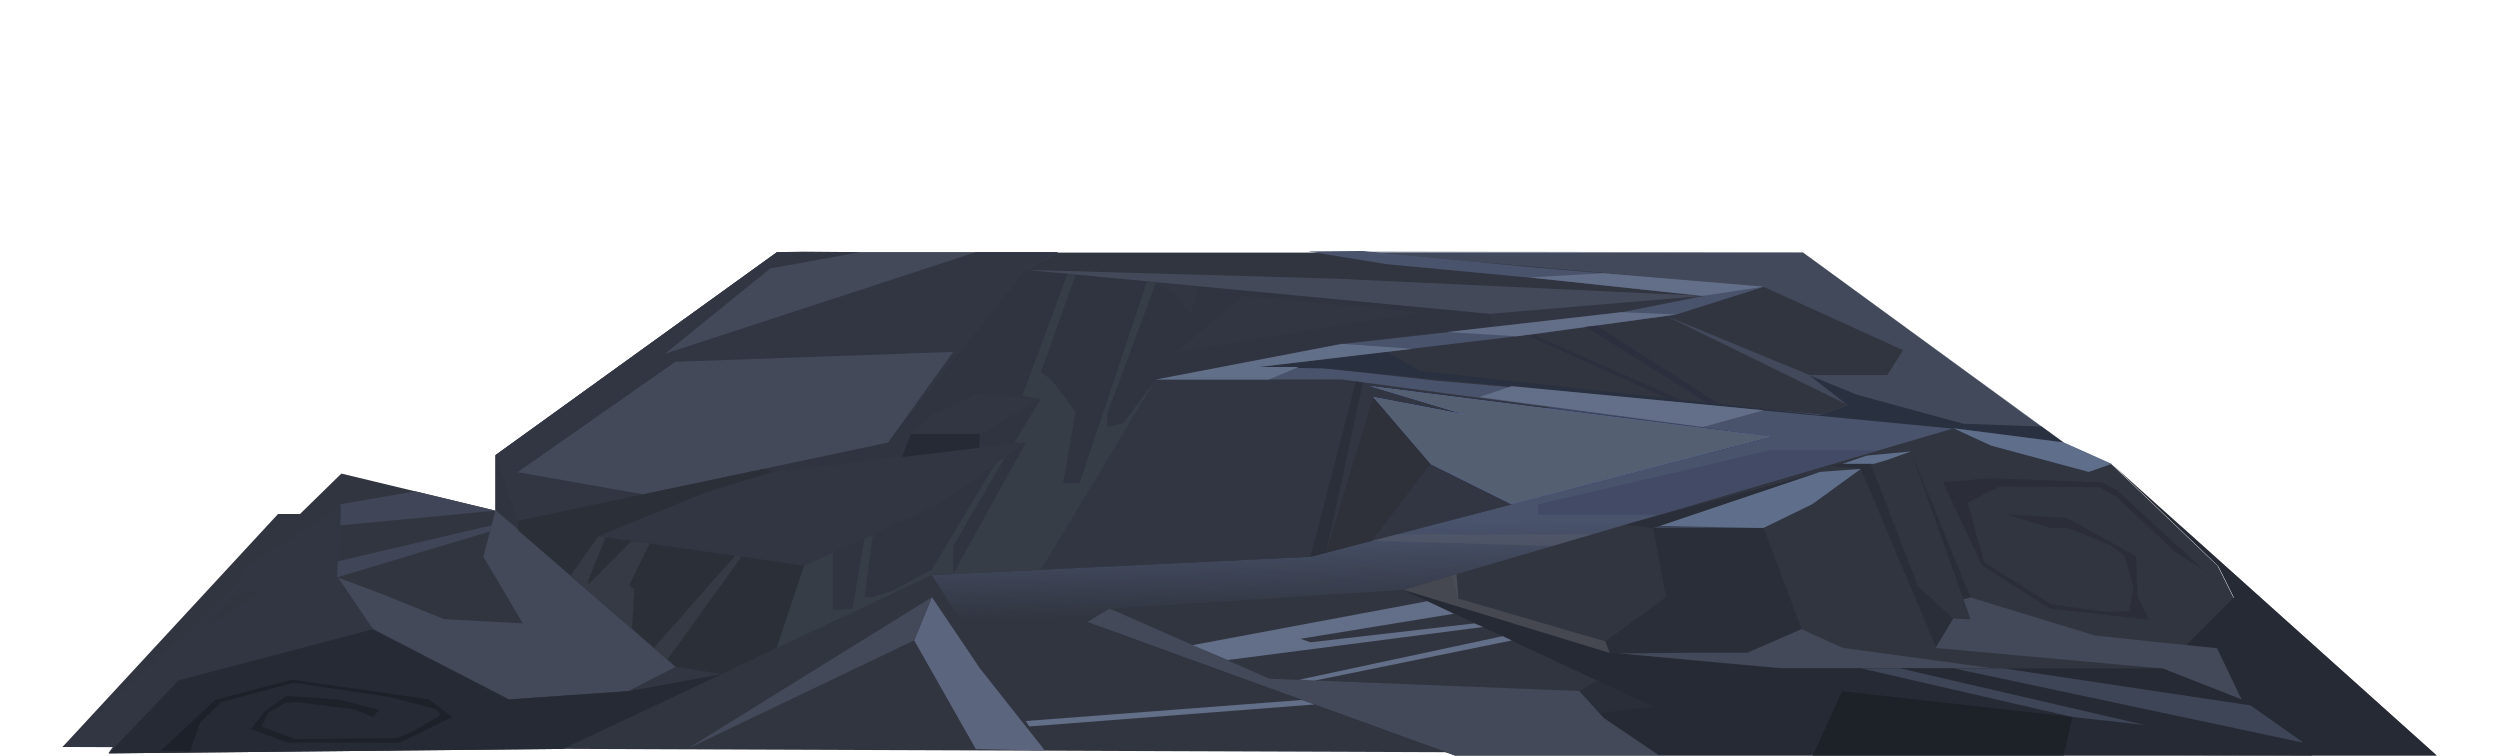 <?xml version="1.0" encoding="utf-8"?><!--Generator: Adobe Illustrator 27.8.1, SVG Export Plug-In . SVG Version: 6.00 Build 0)--><svg width="1005" height="304" version="1.1" id="Слой_1" xmlns="http://www.w3.org/2000/svg" xmlns:xlink="http://www.w3.org/1999/xlink" x="0px" y="0px" viewBox="0 0 1005 320" style="enable-background:new 0 0 1005 320" xml:space="preserve"><style type="text/css">.st0{fill:#313540;}
	.st1{fill:#434959;}
	.st2{fill:#262A34;}
	.st3{fill:url(#SVGID_1_);}
	.st4{opacity:0.5;fill:#535F74;enable-background:new    ;}
	.st5{fill:#313642;}
	.st6{fill:#2E313A;fill-opacity:0.2;}
	.st7{fill:#2B2F3A;}
	.st8{opacity:0.2;fill:url(#SVGID_00000026149675697983490350000007317994475101295290_);enable-background:new    ;}
	.st9{fill:#5F6F8B;}
	.st10{opacity:0.6;fill:#262A34;enable-background:new    ;}
	.st11{opacity:0.2;}
	.st12{fill:#AEAEAE;}
	.st13{fill:#2B2F38;}
	.st14{fill:#29303F;}
	.st15{fill:#636F88;}
	.st16{fill:#626F88;}
	.st17{fill:#404657;}
	.st18{fill:#2B2F3E;}
	.st19{fill:#717171;}
	.st20{fill:#424A66;}
	.st21{fill:url(#SVGID_00000167370067426581546850000005026040718410060455_);}
	.st22{fill:#555F72;}
	.st23{fill:#2E313A;}
	.st24{fill:#1D2128;}
	.st25{fill:#5C657E;}
	.st26{opacity:0.6;enable-background:new    ;}
	.st27{opacity:0.6;fill:#171B23;enable-background:new    ;}
	.st28{fill:#373D47;}
	.st29{fill:#363A45;}
	.st30{fill:#3D4556;}
	.st31{fill:#9596BA;}
	.st32{opacity:0.7;fill:url(#SVGID_00000113323458169152086080000000285839384300087973_);enable-background:new    ;}
	.st33{opacity:0.4;fill:#404D70;enable-background:new    ;}
	.st34{fill:url(#SVGID_00000178187931960507826700000004652868621391749025_);}
	.st35{opacity:0.5;fill:#C8C9E7;enable-background:new    ;}
	.st36{fill:#9293B4;}
	.st37{opacity:0.6;}
	.st38{fill:#181819;fill-opacity:0.2;}
	.st39{fill:#737592;}
	.st40{opacity:0.2;fill:url(#SVGID_00000004504707803382474300000005456760523385816993_);enable-background:new    ;}
	.st41{fill:#8789AB;}
	.st42{opacity:0.5;}
	.st43{opacity:0.5;enable-background:new    ;}
	.st44{fill:#C8C9E7;}
	.st45{fill:#909BB2;}
	.st46{fill:#ABACCD;}
	.st47{fill:#E1EBFF;}
	.st48{opacity:0.4;}
	.st49{fill:#303541;}
	.st50{fill:#535F74;}
	.st51{opacity:0.3;}
	.st52{fill:#676986;}
	.st53{fill:#82839F;}
	.st54{fill:#9599AF;}
	.st55{fill:#D6F3FF;}</style><path class="st0" d="M302.2,106.8l-119,85.8v23.5L118,200.4l-17.5,17.1h-9.3L0,316.1l951.9,3.6l-39.9-80.2l-45-43.1l-20.2-9
	l-56.2-41l-54.1-39.5H302.2z"/><path class="st1" d="M302.2,106.8l-119,85.8v23.5l21.8,22.5l-21.8-22.5l-5.1,19.5l16.7,28.2l-33.3-1.8L135,251.3l-18.8-7l14.9,21.9
	l-82.1,21.6l5.2-17.6l-34.7,48.4l192.2-1.9l156.1-73.6l160.2-7.7l194.8-50.7l-93.8-12.7l-22.1-2.8l-65.6-8.8h-78.7l78.7-15.1
	L658,132.4l36.1-7.2l-155.7-7.3l-130.7-3.7l13.6-7.5H302.2z"/><path class="st2" d="M589.1,319.6l-155.5-56.4l155.5,48.5l22.4-5.1L673,299l-105.6-49.4l87.3,26.7l72.3,6.6h161.8l30-30.1l-6.6-13.3
	l-45-43.1l137.5,123.3H589.1z"/><linearGradient id="SVGID_1_" gradientUnits="userSpaceOnUse" x1="584.119" y1="101.156" x2="584.619" y2="62.156" gradientTransform="matrix(1 0 0 -1 0 322)"><stop offset="0" style="stop-color:#49536C"/><stop offset="1" style="stop-color:#49536C;stop-opacity:0"/></linearGradient><path class="st3" d="M527.1,106.4l33.3,5.4l65.9,6.2l67.7,7.3l-36.1,7.2l-116.6,13.1l-78.7,15.1h78.7L694,180.8l28.8,4.1
	l-194.8,50.7l-160.2,7.7l47.8,74.4l173.5,2l-155.5-56.4l9.5-5.7l124.2-8l232.8-68.3l-61-6.4l-157.7-13.8l-52.2-5.8h-23.2l118.4-14.1
	l58.4-8.1l37-11.7l-99-8.4l-70.5-6.8L527.1,106.4z"/><path class="st4" d="M736.5,106.8l-183.9-0.4l41.3,4l126,11l59,26.8l-6.7,10.5h-32.9l-60.7-25l77,37.7l-12,4.1l56.7,5.8l46.7,6
	L736.5,106.8z"/><g><path class="st5" d="M629,172.3l-87.7-11.7h-78.7l78.7-15.2L658,132.4l36.1-7.2l-90.1,7.6l-196.3-18.6l13.6-7.5h-34.8l-131.6,43
		l44.6-36.1l38.1-6.9l-23.9-0.2l-11.3,0.2l-119,85.8v23.5l27.2,22.8l49,43.3l-20.1,10.3l-50.5,3.5l-57.6-29.7l-14.9-21.9l1.7-29.9
		l-17.5,17.1l-15,18l-28.2,18.7l33.9-36.6L0,316.1h21.5l-1.9,2.7l192.2-1.9l156.1-73.6l160.2-7.7l85.2-22.2l109.6-28.5L629,172.3z
		 M349.3,187.3l-103.6,21.9l-53.1-9.4l66.7-46.7l117.6-4.2L349.3,187.3L349.3,187.3z M593,175.3l-39.6-11.9l75,10.4l11.3,1.6
		l67.5,9.8l-80.5-6.9L593,175.3z"/></g><g><path class="st6" d="M603.9,132.9l-123.3-11.7l-3.2,12.1l-5.3-8.1l-9.6-5.8l-55-5.2l-58.3,73l-156.7,33.2l-9.4-27.9v23.5l76.2,66.1
		l19.5,3.1l89-42l46.1-2.2l6.7-13.4l42-67l78.7-15.2l64.7-7.3L603.9,132.9L603.9,132.9z M370.9,213.4l-57.2,26l-87.1-12.6l45.8-18.7
		l29.7-8.5l105.4-12.5L370.9,213.4L370.9,213.4z M388.2,183.8h-29.3l9-8.1l18.6-8.8l27.5,1.9L388.2,183.8z M548.4,136.3l-77.1,12.6
		l28.3-23.6l75,6.8L548.4,136.3z"/></g><path class="st2" d="M239.3,292.5l-50.5,3.5l-57.6-29.7l-82.1,21.6l-29.5,30.9l192.2-1.9l67.1-31.6L239.3,292.5z"/><path class="st7" d="M547.3,161.4l-19.2,74.2l6.6-1.7l15.6-72L547.3,161.4z"/><linearGradient id="SVGID_00000036229700786094590020000007215304506056163718_" gradientUnits="userSpaceOnUse" x1="613.305" y1="129.206" x2="-218.419" y2="129.206" gradientTransform="matrix(1 0 0 -1 0 322)"><stop offset="0" style="stop-color:#5E78C8"/><stop offset="1" style="stop-color:#5262DD"/></linearGradient><path style="opacity:0.2;fill:url(#SVGID_00000036229700786094590020000007215304506056163718_);enable-background:new" d="
	M722.9,184.9l-109.5,28.5l13.5-35.2l80.5,6.9l-67.5-9.7l-11.3-1.6l0.6-1.4l0.1-0.1L722.9,184.9z"/><path class="st9" d="M673,223.5l70.6-23.8l17.4-1.3l-20.5,14.9l-20.7,10.1H673z"/><path class="st9" d="M765.2,196.3h-12l10.2-3.5l18.9-1.8l-10.4,3.7l-5.5,1.6H765.2z"/><path class="st10" d="M443.2,257.6l67.6,29.7l131.1,5.2l7.3-4.6l-81.8-38.3l20.8-6.1l2.5,9.8l62.2,18.1l25.6-18.7l-5.4-29.2
	l-11.7-1.5l82.3-22.3l-67.8,22.8l44,1l16.1,42.7l17.3,8l63,8.6h-89.3l-38.3-3.5l-20.5,5.9c0,0,23.2,16.8,26,16.3
	c2.8-0.5,66.3-13.5,66.3-13.5l161.8,7.9l-33.4-13.1l-96-8.6L761,198.5l-14.2-1.6l6.4-0.6h12l20,51.8l14.9,13.6l7.3,0.4l-25.2-71
	l25.2,61.7l52.6,16.2l88.3,9.2L896,222.3l108.6,97.4H589.1l-155.5-56.4L443.2,257.6L443.2,257.6z"/><g><path class="st1" d="M792.6,274.2l7.5-12.5l7.3,0.4l-3-8.5l3-0.8l52.6,16.1l28.5,3l23.2,2.4l10.4,21.7l-33.4-13.1L792.6,274.2z"/></g><g><path class="st1" d="M589.1,319.6l-155.5-56.4l9.5-5.7l67.6,29.7l131.1,5.2l10.5,11.5l23.1,15.6H589.1z"/></g><g class="st11"><path class="st12" d="M589.9,243l0.8,10.3l62.2,18.1l1.8,4.9l-87.3-26.7L589.9,243z"/></g><g><path class="st1" d="M735.9,266.2l-22.9,10h-21.2l-33.4,0.3l68.5,6.2h89.3l-63-8.6L735.9,266.2z"/></g><g><path class="st13" d="M313.8,239.4l-11.6,34.8l-23.3,11l-19.5-3.1l-66.6-57.7l-0.2-4l104.2-22l3.2,1.4l-27.6,8.5l-45.8,18.6
		L313.8,239.4z"/></g><path class="st2" d="M358.9,183.8l-3.6,9.6l32.7-3.9l0.2-5.8H358.9z"/><g><path class="st14" d="M560.4,148.9l14.2,8.1l168.9,18.6l12-4.1l-16.3-12.7l20,8.2l45,12.3l33.2,1.2l9.5,6.9l-46.7-6l-266.4-25.5
		l-27.7-0.5L560.4,148.9z"/></g><g><path class="st15" d="M407.6,305.1l116.8-8.9l5.4,1.9l-120.7,9.3L407.6,305.1z"/></g><g><path class="st15" d="M599.6,168l13.7-4.6l106.5,10.2l-25.7,7.1L599.6,168z"/></g><g><path class="st16" d="M510.4,160.6l12.7-5.3h-17l65.1-7.7l-29.8-2.1l-78.7,15.1H510.4z"/></g><g><path class="st15" d="M586,140.5l29.3,1.8l67.5-9.2l-23.2-1L586,140.5z"/></g><g><path class="st15" d="M694.1,125.2l25.7-3.9l-67.7-5.7l-31.3,1.8L694.1,125.2z"/></g><path class="st9" d="M867.1,196.3l-9.7,3.4l-41.2-11.1l-16.1-7.4l46.7,6L867.1,196.3z"/><g><path class="st15" d="M478.2,273l99.3-18.6l11.3,5.3l-64.9,10.6l4.2,1.5l69.3-8l3.8,1.5l-108.2,14L478.2,273z"/></g><g><path class="st15" d="M523.4,287.6l86-18.4l3.9,1.8l-83.5,17L523.4,287.6z"/></g><g><path class="st17" d="M117.5,213.4l31.8-5.5l33.9,8.2l-65.7,6.2V213.4z"/></g><g><path class="st5" d="M75.9,241.5l14-9.5l28-18l-1.5,30.5l4,5.8H75.9V241.5z"/></g><g><path class="st17" d="M116.5,237.5l65-15.2l-0.7,2.6l-64.6,19.4L116.5,237.5z"/></g><path class="st18" d="M620.8,142.3l57.6,26l6.1,0.7l-62.2-27.3L620.8,142.3z"/><path class="st18" d="M644.6,138.3l50.9,31.9l5.2,0.6l-51.5-33L644.6,138.3z"/><g class="st11"><path class="st19" d="M554.1,228.8l76.2,2.3l16.7-4.9h-82.9L554.1,228.8z"/></g><path class="st20" d="M675.5,217.8h-51.1v-4.4l98.4-22.9h45.8L675.5,217.8z"/><linearGradient id="SVGID_00000142136300857196639340000001284691281121691287_" gradientUnits="userSpaceOnUse" x1="638.146" y1="108.603" x2="638.146" y2="158.586" gradientTransform="matrix(1 0 0 -1 0 322)"><stop offset="0" style="stop-color:#4A67C1"/><stop offset="1" style="stop-color:#5772C5"/></linearGradient><path style="fill:url(#SVGID_00000142136300857196639340000001284691281121691287_)" d="M553.4,163.4l39.6,11.9l-38.4-7.3
	l24.2,28.3l34.4,17.1l109.6-28.6L553.4,163.4z"/><path class="st22" d="M553.4,163.4l39.6,11.9l-38.4-7.3l24.2,28.3l34.4,17.1l109.6-28.6L553.4,163.4z"/><g><path class="st23" d="M554.6,168.1l-19.9,65.8l19.4-5.1l24.7-32.5L554.6,168.1z"/></g><path class="st2" d="M654.6,276.2l13.5,9h-5.2l31.6,22.2l58.6-14.9l195.1,21.9l-26.2-18.4l-33.4-13.1H722.9L654.6,276.2z"/><path class="st24" d="M753.1,292.5l-12.5,27.2h106.2l3.7-16.3L753.1,292.5z"/><path class="st25" d="M367.9,252.7l20.3,30.1l27.5,34.8l-29.2-0.6l-26.1-46L367.9,252.7z"/><g><path class="st1" d="M360.3,271l-96.1,46l103.7-64.3L360.3,271z"/></g><g class="st26"><path class="st2" d="M918.7,252.7l-49.3-45.2l-6.2-3.3l-46.7-1.9l-20.8,1.7l16.5,35.3l28.6,18.2l42.3,4.8l-5-9.7l-0.6-17.1l-12.3-7
		l-17-9.3l-25.7-1.5l18.8,5.7h7.3l18.4,7.5l5.7,4.7l3.6,12.9l-1.7,10.2l-9.8,0.1l-23.1-3L813.2,238l-7-25.3l13.6-6.9
		c0,0,41.7,0.4,42,0.4c0.3,0,7.1,3.8,7.1,3.8l25.6,24l12.2,7.6L918.7,252.7L918.7,252.7z"/></g><path class="st27" d="M41.7,317.6l23-21.5l32.5-8.5l57.7,8.3l10.1,7.5l-22.2,10.8H95.1l-15.3-5.7l5.7-7.5l9-6.5l21.8,1.4l17.7,4.5
	l-2.7,3l-8-3.3l-24.4-3l-4.5,0.2l-7.3,4.2l-2.9,5.9l14.2,5.4l43.3-0.5l5.7-2.3l12.6-7.4l-1.8-2.4l-18.8-5.1l-41.6-6.2l-30.7,8.2
	l-8.8,8.5L53.9,318L41.7,317.6z"/><g><path class="st28" d="M302.2,274.2l11.6-34.8l12.2-5.6V258h4.1l4.2-0.4l5.1-29.8l3.5-1.6l-3.5,26.5h3.5l7.9-2.5l17.1-9.2l26.7-44.5
		l4.3-3.1l-22,37.6V243l-9,0.3L302.2,274.2z"/></g><g><path class="st28" d="M376.9,243l30.7-55.7h-4.8l11.2-18.5l-7.8-1.3l19-51.5l3.5,0.3L414,157.5l4.4,3.1l10.3,13.6l-5.3,30.3h7
		l28.5-85.4l3.8,0.4L442,175.3l0.1,5.4l6.8-1.7l13.7-18.4L414,241.1L376.9,243z"/></g><g><path class="st29" d="M215,243.7l11.7-16.8l3.1,0.5l-7.4,18.4v1.7l18.3-18.5l7.7,1.1l-8.6,17.4l2.2,2l-1,16.7l9.2,8l34.4-39
		l2.7,0.4l-31.3,43.5L215,243.7z"/></g><g><path class="st30" d="M761,282.8l89.5,20.6l30.7,3.4l-103.7-24H761z"/></g><g><path class="st30" d="M800.1,282.8l148.2,31.5l-22.4-15.8l-104.8-15.7H800.1z"/></g><path class="st31" d="M285.2,620.9l-119,85.8v23.5L101,714.5l-17.5,17.1h-9.3L-17,830.2l951.9,3.6L895,753.6l-45-43.1l-20.2-9
	l-56.2-41L719.5,621H285.2V620.9z"/><linearGradient id="SVGID_00000026864815785300016760000017340343046494363289_" gradientUnits="userSpaceOnUse" x1="372.013" y1="1337.239" x2="334.513" y2="1156.739" gradientTransform="matrix(1 0 0 1 0 -486)"><stop offset="0" style="stop-color:#494D6D"/><stop offset="1" style="stop-color:#494D6D;stop-opacity:0"/></linearGradient><path style="opacity:0.7;fill:url(#SVGID_00000026864815785300016760000017340343046494363289_);enable-background:new" d="
	M285.2,620.9l-119,85.8v23.5l21.8,22.5l-21.8-22.5l-5.1,19.5l16.7,28.2l-33.3-1.8L118,765.4l-18.8-7l14.9,21.9l-82,21.7l5.2-17.6
	L2.6,832.8l192.2-1.9l156.1-73.6l160.2-7.7L705.9,699l-93.8-12.6l-22.1-2.8l-65.6-8.8h-78.7l78.7-15.1L641,646.6l36.1-7.2
	l-155.7-7.3l-130.7-3.7l13.6-7.5H285.2z"/><path class="st33" d="M572.1,833.8l-155.5-56.4l155.5,48.5l22.4-5.1l61.4-7.7l-105.6-49.4l87.3,26.7l72.3,6.6h161.8l30-30.1
	l-6.6-13.3l-45-43.1l137.5,123.3H572.1z"/><linearGradient id="SVGID_00000016766717852920093930000018035964383942282652_" gradientUnits="userSpaceOnUse" x1="569.911" y1="1184.334" x2="562.41" y2="1256.334" gradientTransform="matrix(1 0 0 1 0 -486)"><stop offset="0" style="stop-color:#737B95"/><stop offset="1" style="stop-color:#494B6C;stop-opacity:0"/></linearGradient><path style="fill:url(#SVGID_00000016766717852920093930000018035964383942282652_)" d="M510.1,620.5l33.3,5.4l65.9,6.2l67.7,7.3
	l-36.1,7.2l-116.6,13.1l-78.7,15.1h78.7L677,694.9l28.8,4.1L511,749.7l-160.2,7.7l47.8,74.4l173.5,2l-155.5-56.4l9.5-5.7l124.2-8
	l232.8-68.3l-61-6.4l-157.7-13.8l-52.2-5.8H489l118.4-14.1l58.4-8.1l37-11.7l-99-8.4l-70.5-6.8L510.1,620.5z"/><path class="st35" d="M719.5,620.9l-183.9-0.4l41.3,4l126,11l59,26.8l-6.7,10.5h-32.9l-60.7-25l77,37.7l-12,4.1l56.7,5.8l46.7,6
	L719.5,620.9z"/><path class="st35" d="M304.9,605.9l205.2,14.6l-68.8,0.4l-119.7-0.4l-59,26.8l6.7,10.5h32.9l60.7-25l-77,37.7l12,4.1l-56.7,5.8
	l-46.7,6L304.9,605.9z"/><g><path class="st36" d="M612,686.5l-87.7-11.7h-78.7l78.7-15.2L641,646.5l36.1-7.2l-90.1,7.6l-196.4-18.5l13.6-7.5h-34.8l-131.6,43
		l44.6-36.1l63.7-19l-41.2-2.9l-19.7,15l-62.9,67l-56.1,18.8v23.5l27.2,22.8l49,43.3l-20.1,10.3l-50.5,3.5l-57.6-29.7l-14.9-21.9
		l1.7-29.9l-17.5,17.1l-15,18l-28.2,18.7l33.9-36.6L-17,830.2H4.5l-1.9,2.7l192.2-1.9l156.1-73.6l160.2-7.7l85.2-22.2L705.8,699
		L612,686.5z M332.3,701.4l-103.6,21.9l-53.1-9.4l66.7-46.7l117.6-4.2L332.3,701.4L332.3,701.4z M576,689.5l-39.6-11.9l75,10.3
		l11.3,1.6l67.5,9.8l-80.5-6.9L576,689.5z"/></g><g class="st37"><path class="st38" d="M586.9,647l-123.3-11.7l-3.2,12.1l-5.3-8.1l-9.6-5.8l-55-5.2l-58.3,73l-156.7,33.2l-9.4-27.9v23.5l76.2,66.1
		l19.5,3.1l89-42l46.1-2.2l6.7-13.4l42-67l78.7-15.2l64.7-7.3L586.9,647L586.9,647z M353.9,727.6l-57.2,26l-87-12.6l45.8-18.7
		l29.7-8.5l105.4-12.5L353.9,727.6L353.9,727.6z M371.2,698h-29.3l9-8.1l18.6-8.8L397,683L371.2,698z M531.4,650.4L454.3,663
		l28.3-23.6l75,6.8L531.4,650.4z"/></g><path class="st39" d="M222.3,806.6l-50.5,3.5l-57.6-29.7L32.1,802L2.6,832.9l192.2-1.9l67.1-31.6L222.3,806.6z"/><linearGradient id="SVGID_00000156564323592588696300000007119054117133412281_" gradientUnits="userSpaceOnUse" x1="596.436" y1="1192.963" x2="-235.288" y2="1192.963" gradientTransform="matrix(1 0 0 1 0 -486)"><stop offset="0" style="stop-color:#5E78C8"/><stop offset="1" style="stop-color:#5262DD"/></linearGradient><path style="opacity:0.2;fill:url(#SVGID_00000156564323592588696300000007119054117133412281_);enable-background:new" d="
	M705.9,699l-109.5,28.5l13.5-35.2l80.5,6.9l-67.5-9.7l-11.3-1.6l0.6-1.4l0.1-0.1L705.9,699z"/><path class="st9" d="M748.2,710.5h-12l10.2-3.5l18.9-1.8l-10.4,3.7l-5.5,1.6H748.2z"/><g><path class="st41" d="M426.2,771.7l67.6,29.7l131.1,5.2l7.3-4.6l-81.8-38.3l20.8-6.1l2.5,9.8l62.2,18.1l25.6-18.7l-5.4-29.2
		l-11.7-1.5l82.3-22.3l-67.8,22.8l44,1l16.1,42.7l17.3,8l63,8.6H710l-38.3-3.5l-20.5,5.9c0,0,23.2,16.8,26,16.3s66.3-13.5,66.3-13.5
		l161.8,7.9l-33.6-13l-96-8.6L744,712.7l-14.2-1.6l6.4-0.6h12l20,51.8l14.9,13.6l7.3,0.4l-25.2-71l25.2,61.7l52.6,16.2l88.3,9.2
		L879,736.5l108.6,97.4H572.1l-155.5-56.4L426.2,771.7L426.2,771.7z"/></g><g class="st37"><path class="st12" d="M775.6,788.4l7.5-12.5l7.3,0.4l-3-8.5l3-0.8l52.6,16l28.5,3l23.2,2.4l10.4,21.7L871.7,797L775.6,788.4z"/></g><g><path class="st39" d="M572.1,833.8l-155.5-56.4l9.5-5.7l67.6,29.7l131.1,5.2l10.5,11.5l23.1,15.6L572.1,833.8L572.1,833.8z"/></g><g class="st11"><path class="st12" d="M572.9,757.1l0.8,10.3l62.2,18.1l1.8,4.9l-87.3-26.7L572.9,757.1z"/></g><g class="st42"><path class="st12" d="M718.9,780.4l-22.9,10h-21.2l-33.4,0.3l68.5,6.2h89.3l-63-8.6L718.9,780.4z"/></g><g><path class="st39" d="M296.8,753.6l-11.6,34.8l-23.3,11l-19.5-3.1l-66.6-57.7l-0.2-4l104.2-22l3.2,1.4l-27.6,8.5L209.7,741
		L296.8,753.6z"/></g><path class="st39" d="M341.9,698l-3.6,9.6l32.7-3.9l0.2-5.8L341.9,698L341.9,698z"/><g class="st42"><path class="st12" d="M543.4,663l14.2,8.1l168.9,18.6l12-4.1l-16.3-12.7l20,8.2l45,12.3l33.2,1.2l9.5,6.9l-46.7-6L516.7,670
		l-27.7-0.5L543.4,663z"/></g><g class="st43"><path class="st44" d="M390.6,819.3l116.8-8.9l5.4,1.9l-120.7,9.3L390.6,819.3z"/></g><g><path class="st45" d="M582.6,682.2l13.7-4.6l106.5,10.2l-25.7,7.1L582.6,682.2z"/></g><g><path class="st45" d="M493.4,674.8l12.7-5.3h-17l65.1-7.8l-29.8-2.1l-78.7,15.1h47.7V674.8z"/></g><g><path class="st45" d="M569,654.6l29.3,1.8l67.5-9.2l-23.2-1L569,654.6z"/></g><g><path class="st45" d="M677.1,639.4l25.7-3.9l-67.7-5.7l-31.3,1.8L677.1,639.4z"/></g><path class="st46" d="M850.1,710.5l-9.7,3.5l-41.2-11.1l-16.1-7.4l46.7,6L850.1,710.5z"/><g class="st43"><path class="st44" d="M461.2,787.1l99.3-18.6l11.3,5.3l-64.9,10.6l4.2,1.5l69.3-8l3.8,1.5l-108.2,14L461.2,787.1z"/></g><g class="st43"><path class="st44" d="M506.4,801.8l86-18.4l3.9,1.8l-83.5,17L506.4,801.8z"/></g><g class="st42"><path class="st47" d="M100.5,727.6l31.8-5.5l33.9,8.2l-65.7,6.2L100.5,727.6L100.5,727.6z"/></g><g class="st48"><path class="st47" d="M58.9,755.6l14-9.5l28-18l-1.5,30.5l4,5.8H58.9V755.6z"/></g><g class="st42"><path class="st47" d="M99.5,751.7l65-15.2l-0.7,2.6l-64.6,19.4L99.5,751.7z"/></g><g class="st11"><path class="st49" d="M603.8,656.5l57.6,26l6.1,0.7l-62.2-27.3L603.8,656.5z"/></g><g class="st11"><path class="st49" d="M627.6,652.5l50.9,31.9l5.2,0.6l-51.5-33L627.6,652.5z"/></g><g class="st11"><path class="st19" d="M537.1,743l76.2,2.3l16.7-4.9h-82.9L537.1,743z"/></g><path class="st35" d="M658.5,732h-51.1v-4.4l98.4-22.9h45.8L658.5,732z"/><path class="st50" d="M536.4,677.6l39.6,11.9l-38.4-7.3l24.2,28.3l34.4,17.1L705.9,699L536.4,677.6z"/><g class="st51"><path class="st12" d="M537.6,682.2L517.7,748l19.4-5.1l24.7-32.5L537.6,682.2z"/></g><path class="st52" d="M637.6,790.4l13.5,9h-5.2l31.6,22.2l58.6-14.9l195.1,21.9L905,810.2L871.7,797H705.9L637.6,790.4z"/><path class="st25" d="M350.9,766.9l20.3,30.1l27.5,34.8l-29.2-0.6l-26.1-46L350.9,766.9z"/><g class="st42"><path class="st12" d="M343.3,785.2l-96.1,46l103.7-64.3L343.3,785.2z"/></g><g><path class="st53" d="M901.7,766.9l-49.3-45.2l-6.2-3.3l-46.7-1.9l-20.8,1.7l16.5,35.3l28.6,18.2l42.3,4.8l-5-9.7l-0.6-17.1
		l-12.3-7l-17-9.3l-25.7-1.5l18.8,5.7h7.3l18.4,7.5l5.7,4.7l3.6,12.9l-1.7,10.2l-9.8,0.1l-23.1-3l-28.6-17.9l-7-25.3l13.6-6.9
		c0,0,41.7,0.4,42,0.4s7.1,3.8,7.1,3.8l25.6,24l12.2,7.6L901.7,766.9L901.7,766.9z"/></g><path class="st36" d="M24.7,831.8l23-21.5l32.5-8.5l57.7,8.3l10.1,7.5l-22.2,10.8H78.1l-15.3-5.7l5.7-7.5l9-6.5l21.8,1.4l17.7,4.5
	l-2.7,3l-8-3.3l-24.4-3l-4.5,0.2l-7.3,4.2l-2.9,5.9l14.2,5.4l43.3-0.5l5.7-2.3l12.6-7.4l-1.8-2.4l-18.8-5.1L80.8,803l-30.7,8.2
	l-8.8,8.5l-4.4,12.4L24.7,831.8z"/><g class="st42"><path class="st12" d="M285.2,788.4l11.6-34.8L309,748v24.1h4.1l4.2-0.4l5.1-29.8l3.5-1.6l-3.5,26.5h3.5l7.9-2.5l17.1-9.2l26.7-44.5
		l4.3-3.1l-22,37.6V757l-9,0.3L285.2,788.4z"/></g><g><path class="st54" d="M359.9,757.1l30.7-55.7h-4.8l11.2-18.5l-7.8-1.3l19-51.5l3.5,0.3L397,671.7l4.4,3.1l10.3,13.6l-5.3,30.3h7
		l28.5-85.4l3.8,0.4L425,689.5l0.1,5.4l6.8-1.7l13.7-18.4L397,755.2L359.9,757.1z"/></g><g><path class="st54" d="M198,757.8l11.7-16.8l3.1,0.5l-7.4,18.4v1.7l18.3-18.5l7.7,1.1l-8.6,17.4l2.2,2l-1,16.7l9.2,8l34.4-39
		l2.7,0.4L239,793.2L198,757.8z"/></g><g class="st11"><path class="st55" d="M665.9,598.8l-10.6-1.8l0.4,3.5l11.8,1.4L665.9,598.8z"/></g><g class="st11"><path class="st55" d="M671,608.8l-15-5.3l0.1,1l15.5,5.4L671,608.8z"/></g></svg>